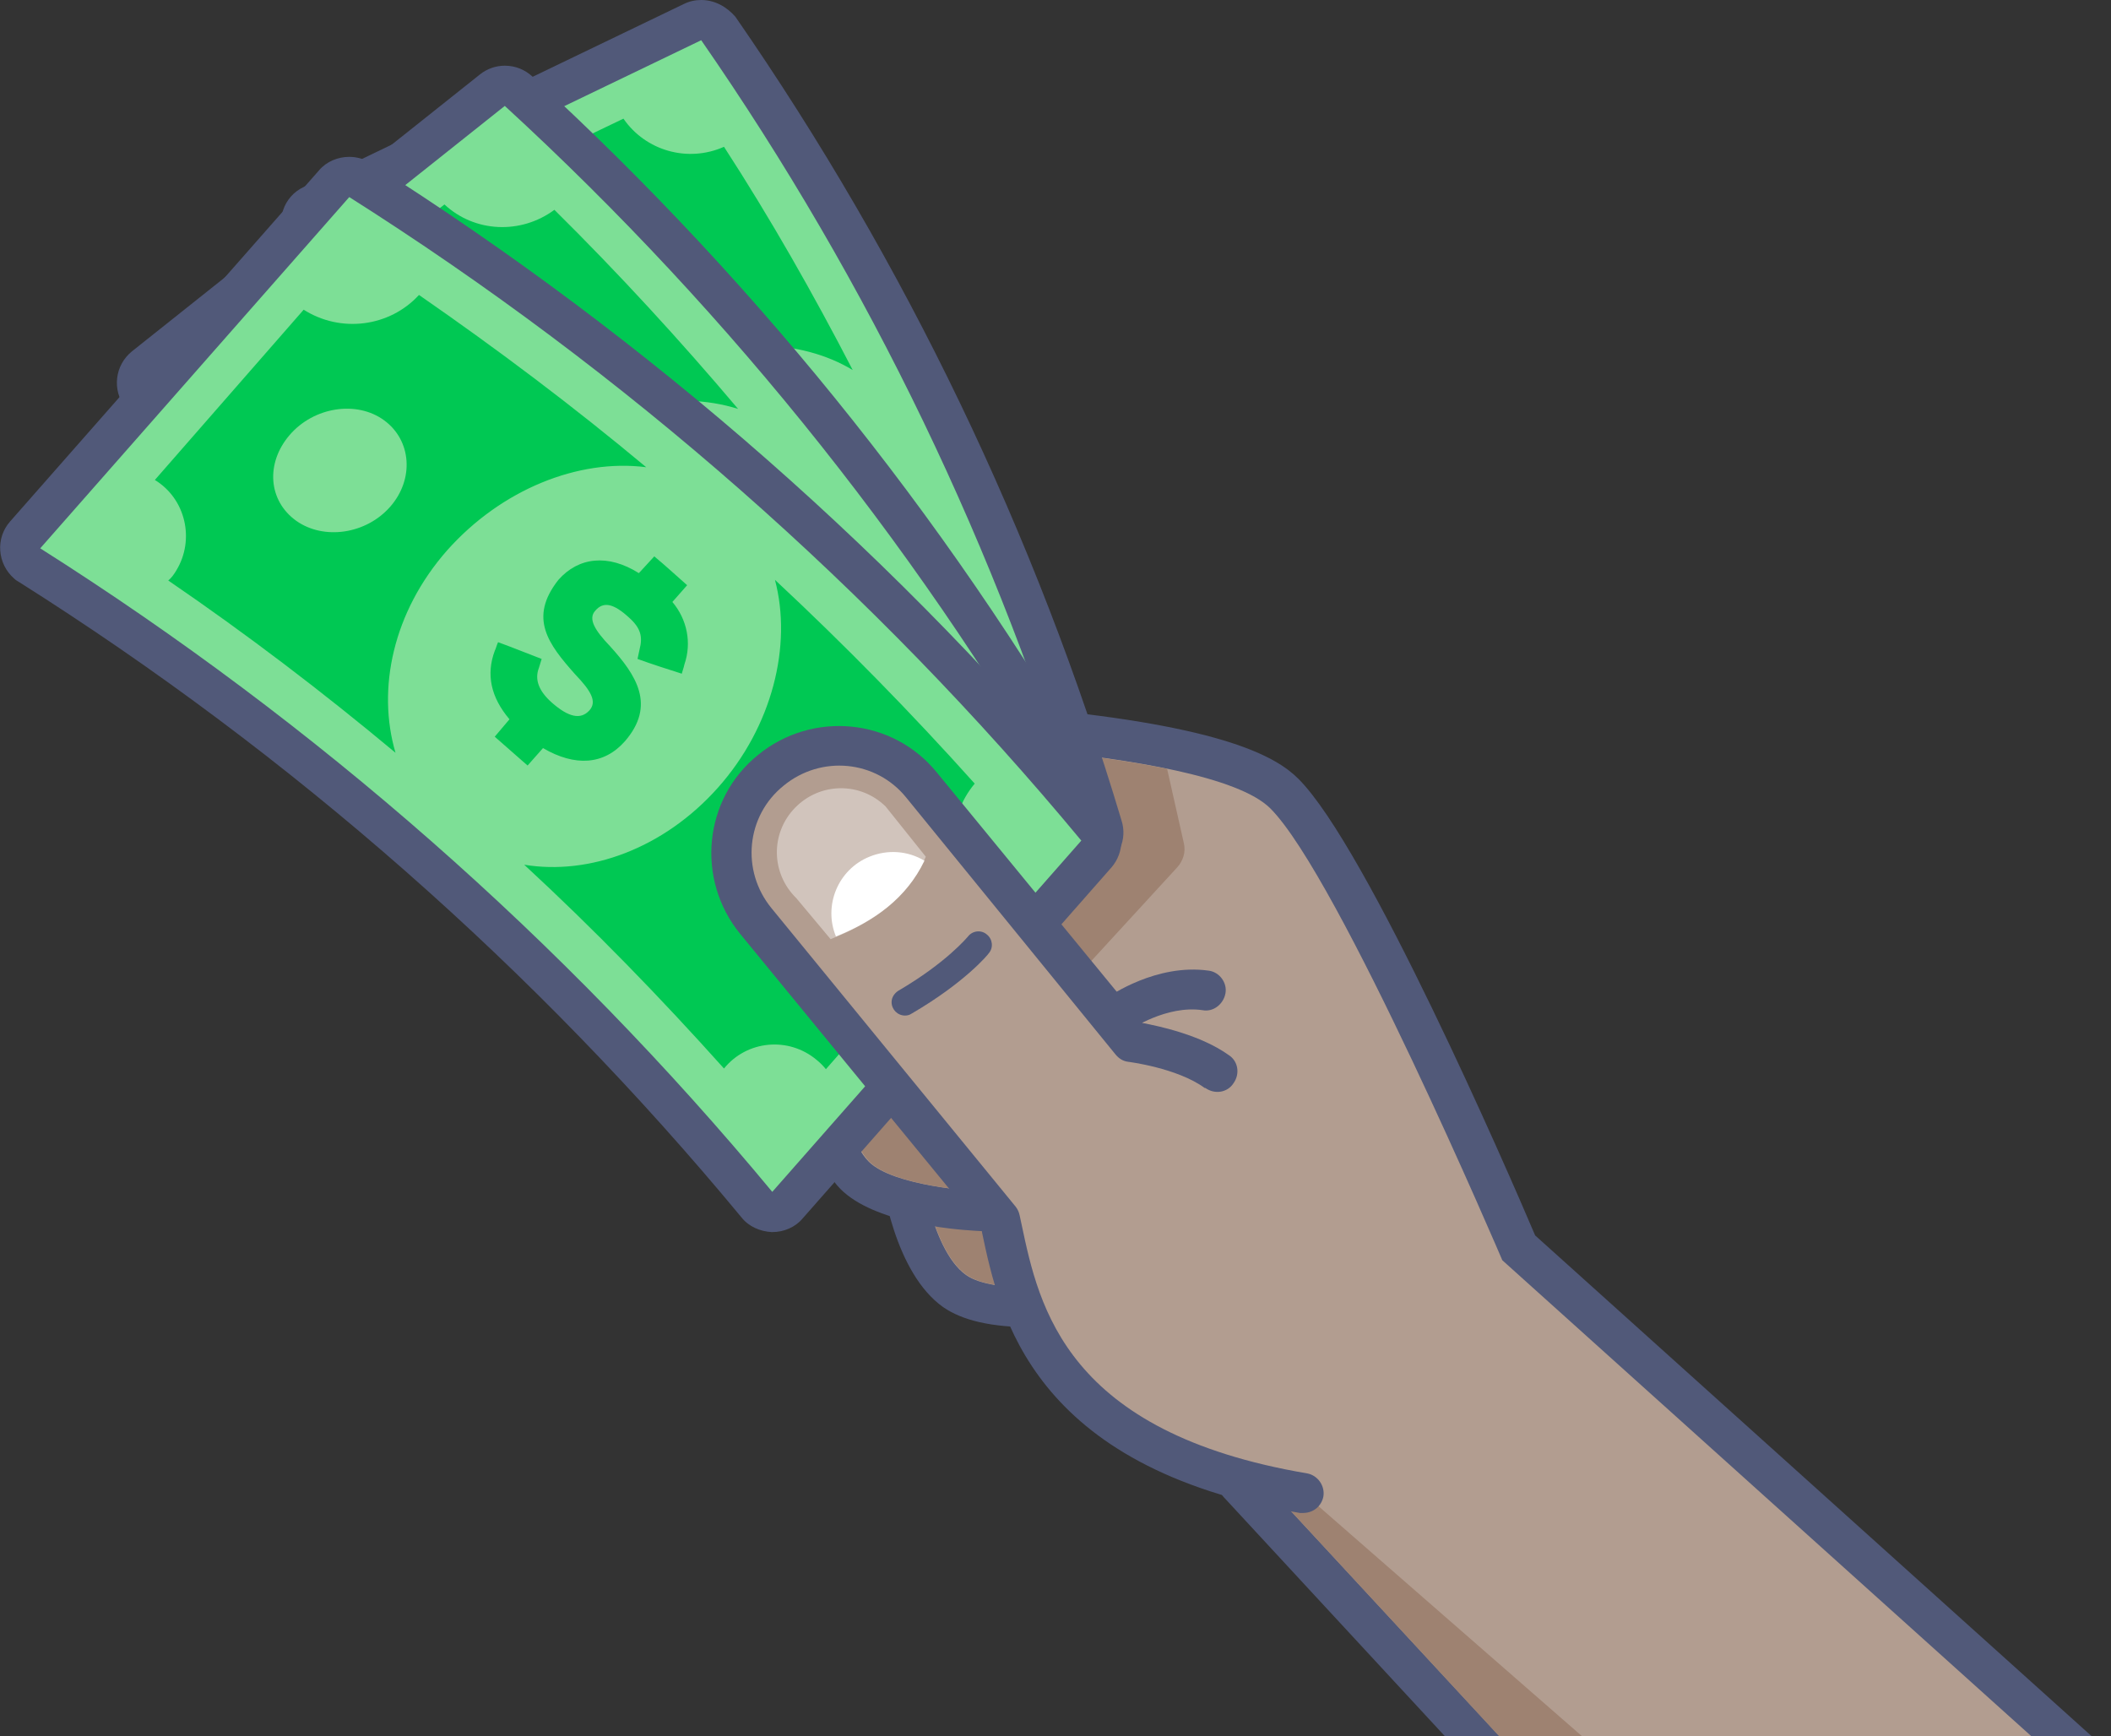 <svg xmlns="http://www.w3.org/2000/svg" xmlns:xlink="http://www.w3.org/1999/xlink" id="Layer_1" x="0px" y="0px" viewBox="0 0 314.9 259" style="enable-background:new 0 0 314.9 259;" xml:space="preserve"><rect x="0" y="0" width="314.9" height="259" fill="#333333" stroke="none"/><style type="text/css">	.st0{fill:#B29D90;}	.st1{fill:#515979;}	.st2{fill:#9E8271;}	.st3{fill:#7DDF96;}	.st4{fill:#00C853;}	.st5{opacity:0.4;}	.st6{fill:#FFFFFF;}	.st7{fill:#FDE4DD;}</style><g>	<g id="Layer_2_1_">		<g id="Layer_1-2">			<path class="st0" d="M267.1,309.1c-0.8,0-1.6-0.4-2.1-1l-80.2-86.7c-0.1-0.1-0.2-0.3-0.3-0.4l-32.7-50.2    c-0.1-0.1-0.1-0.2-0.2-0.3l-29.2-59c-0.7-1.5-0.1-3.3,1.4-4c0.4-0.2,0.9-0.3,1.3-0.3h0.1c0.1,0,14,0.3,28.9,1.7    c30.9,3,35.9,8,37.6,9.7c10.1,10.1,32.2,61.2,35,67.8l84.3,75.9c0.6,0.5,1,1.3,1,2.1c0,0.8-0.3,1.6-0.9,2.2l-41.7,41.7    c-0.6,0.6-1.3,0.9-2.1,0.9H267.1z"></path>			<path class="st1" d="M125.1,110.1c0,0,54.9,1,64.4,10.5c10.2,10.2,34.6,67.4,34.6,67.4l84.8,76.3l-41.7,41.7L187,219.4    l-32.7-50.2L125.1,110.1 M125.1,104.1c-3.3,0-6,2.7-6,6c0,0.9,0.2,1.8,0.6,2.7l29.2,59c0.1,0.2,0.2,0.4,0.4,0.6l32.7,50.2    c0.2,0.3,0.4,0.6,0.6,0.8l80.2,86.7c1.1,1.2,2.7,1.9,4.3,1.9h0.1c1.6,0,3.1-0.6,4.2-1.8l41.7-41.7c2.3-2.3,2.3-6.1,0-8.5    c-0.1-0.1-0.2-0.2-0.2-0.2l-83.9-75.5c-4.2-9.9-25.1-57.9-35.3-68.1c-3.2-3.2-10.8-7.8-39.4-10.5c-15-1.4-28.5-1.7-29.1-1.7    L125.1,104.1z"></path>			<path class="st2" d="M144.2,163.6l-19.1-53.5c0,0,29.5,0.6,49,4.6l2.5,11.1c0.3,1.3-0.1,2.6-1,3.6L144.2,163.6z"></path>			<path class="st0" d="M154.1,195.1c-5.5,0-9.3-0.8-11.6-2.4c-6.4-4.5-8.1-18.4-8.3-20l-0.1-1.1l10.4-14.9l26.5,18.5l-8,19.4    l-1.7,0.2C158.8,194.9,156.5,195,154.1,195.1L154.1,195.1z"></path>			<path class="st1" d="M145.1,160.8l22,15.4l-6.4,15.5c-2.2,0.2-4.4,0.4-6.7,0.4c-3.6,0-7.8-0.4-9.9-1.9    c-5.5-3.9-7.1-17.9-7.1-17.9L145.1,160.8 M143.6,152.4l-3.4,4.9l-8,11.5l-1.3,1.9l0.2,2.2c0.4,3.9,2.4,17,9.6,22.1    c2.9,2,7.2,3,13.4,3c2.5,0,4.9-0.1,7.4-0.4l3.5-0.4l1.3-3.2l6.4-15.5l1.9-4.4l-4-2.8l-22-15.4L143.6,152.4L143.6,152.4z"></path>			<path class="st2" d="M137.1,172.3c0,0,1.5,14,7.1,17.9c4.3,3,16.6,1.5,16.6,1.5l6.4-15.5l-22-15.4L137.1,172.3z"></path>			<path class="st0" d="M145.6,180.7c-2.2-0.1-13.7-1-18-5.3c-5.5-5.6-4.8-19.6-4.7-21.1l0.1-1.1l12.8-12.9l22.8,22.8l-11.3,17.6    L145.6,180.7z"></path>			<path class="st1" d="M135.8,144.6l19,19l-9.1,14.1c0,0-12.4-0.7-16.1-4.4c-4.8-4.8-3.8-18.8-3.8-18.8L135.8,144.6 M135.8,136.1    l-4.2,4.2l-9.9,9.9l-1.6,1.6l-0.2,2.2c-0.3,3.9-0.6,17.2,5.5,23.4c5,5,16.6,6,20,6.2l3.5,0.2l1.9-2.9l9-14.1l2.6-4.1l-3.4-3.5    l-19-19L135.8,136.1L135.8,136.1z"></path>			<path class="st2" d="M125.9,154.5c0,0-0.9,14,3.8,18.8c3.7,3.7,16.1,4.4,16.1,4.4l9.1-14.1l-19-19L125.9,154.5z"></path>			<polygon class="st2" points="277.8,295.5 194.4,222.7 187,219.4 267.2,306.1    "></polygon>			<path class="st3" d="M104.8,154.6c-0.4,0-0.8-0.1-1.2-0.3c-0.8-0.4-1.4-1-1.7-1.9C89.4,110.5,70.3,70.9,45.4,35    c-0.9-1.4-0.6-3.2,0.8-4.2c0.1-0.1,0.3-0.2,0.4-0.2l56.8-27.3c1.3-0.6,2.9-0.2,3.8,1c25.2,36.4,44.6,76.6,57.3,119.1    c0.4,1.4-0.2,2.9-1.6,3.6l-56.8,27.3C105.7,154.5,105.2,154.6,104.8,154.6z"></path>			<path class="st1" d="M104.6,6c25.1,36.2,44.3,76.1,56.9,118.2l-56.8,27.3C92.1,109.4,72.9,69.5,47.9,33.3L104.6,6 M104.6,0    c-0.9,0-1.8,0.2-2.6,0.6L45.3,27.9c-3,1.4-4.2,5-2.8,8c0.1,0.3,0.3,0.6,0.5,0.8c24.7,35.7,43.6,75,56.1,116.5    c0.8,2.5,3.1,4.3,5.8,4.3c0.9,0,1.8-0.2,2.6-0.6l26.7-12.9l30-14.5c2.7-1.3,4-4.3,3.1-7.1c-12.8-42.8-32.2-83.2-57.6-119.9    C108.4,1,106.6,0,104.6,0z"></path>			<path class="st4" d="M98.2,55c10-4.8,21.2-4.5,29,0.2c-5.9-11.4-12.2-22.5-19.2-33.3c-5.4,2.4-11.7,0.6-15-4.2L65.7,30.8    c2.8,4,1.9,9.5-2.1,12.3c-0.5,0.3-1,0.6-1.5,0.9C69,54.8,75.3,66,81.2,77.3C82.1,68.5,88.2,59.8,98.2,55z M81.1,43.3    c-2.4-3.9-0.8-8.8,3.7-11s10.1-0.8,12.5,3.2s0.7,8.9-3.8,11S83.4,47.2,81.1,43.3z"></path>			<path class="st4" d="M151.3,111.6c-4.2-12.1-8.9-24-14.1-35.7c-1.3,9.1-8,18-18,22.8s-20.5,4.2-28.1-0.7    c5.2,11.7,9.9,23.6,14.1,35.7c4.3-2.3,9.7-0.6,11.9,3.7c0.3,0.5,0.5,1.1,0.7,1.7l27.4-13.1C143.5,120.4,146.1,114.3,151.3,111.6z     M117.7,119.4c-1.6-4.3,0.7-9.5,5.2-11.7s9.4-0.4,11,3.9s-0.9,9.6-5.3,11.8S119.2,123.7,117.7,119.4z"></path>			<path class="st4" d="M107.4,82.3c1.4-0.7,1.2-2.3,0.2-5.2c-1.8-5.1-2.8-9.5,2.9-12.6c3.7-1.8,7.5-0.7,10.4,3.4l2.7-1.3    c0.9,1.8,1.7,3.5,2.6,5.3l-2.7,1.3c0.9,2.9,0.2,6.1-1.8,8.4c-0.1,0.1-0.1,0.2-0.2,0.3c-0.2,0.2-0.4,0.5-0.6,0.7    c-1.6-1.4-3.2-2.8-4.8-4.1l0.8-1c1.1-1.3,1.3-3.2,0.3-4.6c-1.2-2.5-2.3-3.3-3.8-2.6c-1.3,0.6-1.1,2.4,0,5.2    c1.8,4.9,2.6,9.8-3.2,12.6c-3.8,1.8-7.5,0.6-10.4-3.5L96.9,86c-0.8-1.8-1.7-3.6-2.6-5.3l2.8-1.3c-1.2-3.7-0.6-6.8,1.8-9.3    l0.9-0.9c1.5,1.4,3,2.9,4.6,4.4l-0.8,0.9c-1.2,1.3-1.2,2.9-0.3,5C104.5,82,105.8,83,107.4,82.3z"></path>			<path class="st3" d="M109.3,168.2c-0.2,0-0.4,0-0.6-0.1c-0.8-0.2-1.6-0.7-2-1.5C84.1,126.6,55.3,90.4,21.4,59.3    c-1.2-1.1-1.3-3-0.2-4.2c0.1-0.1,0.2-0.2,0.3-0.3l51.9-41.2c1.2-0.9,2.8-0.9,3.9,0.1c34.4,31.5,63.6,68.3,86.5,108.9    c0.7,1.3,0.4,2.9-0.7,3.8l-51.9,41.2C110.7,168,110,168.2,109.3,168.2z"></path>			<path class="st1" d="M75.3,15.8c34.1,31.3,63.1,67.8,85.9,108.2l-51.9,41.2C86.5,124.9,57.6,88.4,23.4,57.1L75.3,15.8 M75.3,9.8    c-1.4,0-2.7,0.5-3.7,1.3L19.7,52.4c-2.6,2.1-3,5.8-1,8.4c0.2,0.2,0.4,0.5,0.6,0.7c33.7,30.9,62.3,66.9,84.7,106.7    c0.9,1.5,2.3,2.6,4.1,2.9c0.4,0.1,0.8,0.1,1.2,0.1c1.4,0,2.7-0.5,3.7-1.3l24.3-19.3l27.6-21.9c2.3-1.8,3-5.1,1.5-7.7    C143.4,80.1,114,43.1,79.4,11.4C78.3,10.4,76.9,9.8,75.3,9.8z"></path>			<path class="st4" d="M80.2,67.6c9.1-7.2,20.7-9.5,29.9-6.6c-8.7-10.3-17.8-20.2-27.4-29.7c-5,3.7-11.9,3.4-16.4-0.8L41.2,50.4    c3.8,3.4,4.2,9.3,0.7,13.1c-0.4,0.5-0.9,0.9-1.4,1.3c9.6,9.5,18.7,19.4,27.4,29.7C66.8,85.2,71,74.9,80.2,67.6z M59.8,59.6    c-3.4-3.5-2.8-8.8,1.2-12.1s10.2-3.1,13.6,0.3s2.7,9-1.3,12.2S63.2,63.1,59.8,59.6z"></path>			<path class="st4" d="M147.8,113.4c-7.1-11.5-14.7-22.6-22.8-33.4c0.8,9.6-4.1,20.4-13.2,27.6s-20.1,9-29,5.9    c8.1,10.8,15.7,21.9,22.8,33.4c3.9-3.3,9.8-2.9,13.1,1.1c0.4,0.5,0.8,1,1.1,1.6l25-19.9C141.8,124.2,143.1,117.4,147.8,113.4z     M115.1,129.2c-2.6-4.1-1.5-9.9,2.6-13.2s9.6-2.6,12.2,1.4s1.3,10-2.7,13.3S117.7,133.3,115.1,129.2z"></path>			<path class="st4" d="M95.9,93.5c1.3-1,0.7-2.7-1-5.4c-3-4.9-5.1-9.1,0-13.6c3.4-2.7,7.6-2.4,11.4,1.1l2.5-2    c1.3,1.6,2.6,3.2,3.9,4.9l-2.5,2c1.6,2.8,1.7,6.2,0.1,9c0,0.1-0.1,0.2-0.2,0.3c-0.2,0.3-0.3,0.6-0.5,0.9c-1.9-1-3.9-2.1-5.8-3.1    c0.2-0.4,0.4-0.8,0.6-1.2c0.8-1.7,0.7-3-0.7-4.8c-1.8-2.3-3.1-2.9-4.5-1.8c-1.2,0.9-0.6,2.7,1.2,5.4c3,4.7,5,9.4-0.3,13.6    c-3.5,2.8-7.6,2.3-11.5-1.1L86,99.7c-1.3-1.6-2.6-3.3-3.9-4.9l2.5-2c-2.1-3.6-2.2-6.9-0.3-10l0.7-1.1c1.9,1.1,3.8,2.3,5.7,3.4    L90,86.3c-0.9,1.6-0.6,3.3,0.9,5.1C92.8,93.9,94.5,94.6,95.9,93.5z"></path>			<path class="st3" d="M115.2,180.8c-0.9,0-1.7-0.4-2.3-1.1C82,142.4,45.3,110.2,4.4,84.3c-1.4-0.9-1.8-2.7-0.9-4.1    c0.1-0.1,0.2-0.3,0.3-0.4l46.1-52.4c0.6-0.6,1.4-1,2.3-1c0.6,0,1.1,0.2,1.6,0.5c41.5,26.2,78.6,58.8,109.9,96.6    c0.9,1.1,0.9,2.8-0.1,3.9l-46.1,52.4C116.9,180.4,116,180.8,115.2,180.8L115.2,180.8z"></path>			<path class="st1" d="M52.1,29.4c41.2,26.1,78.1,58.5,109.2,96l-46.1,52.4c-31.1-37.5-68-69.9-109.2-96L52.1,29.4 M52.1,23.4    c-1.7,0-3.4,0.7-4.5,2L1.5,77.8c-2.2,2.5-1.9,6.3,0.6,8.5c0.2,0.2,0.5,0.4,0.7,0.5c40.7,25.7,77.1,57.7,107.8,94.8    c1.1,1.4,2.8,2.1,4.5,2.2h0.1c1.7,0,3.4-0.7,4.5-2l46.1-52.4c1.9-2.2,2-5.5,0.1-7.8C134.4,83.5,97,50.7,55.3,24.3    C54.3,23.7,53.2,23.4,52.1,23.4z"></path>			<path class="st4" d="M66.7,82.1c8.1-9.1,19.6-13.7,29.7-12.4c-10.9-9.1-22.2-17.6-33.9-25.7c-4.4,4.8-11.7,5.7-17.2,2.2    L23.1,71.6c4.6,2.8,6,8.9,3.2,13.5c-0.3,0.5-0.7,1.1-1.2,1.5c11.7,8,23,16.6,33.9,25.7C56.2,102.8,58.6,91.3,66.7,82.1z     M44.2,77.7c-4.2-3-4.6-8.6-1-12.8s10-5.2,14.1-2.2s4.5,8.8,0.9,12.9S48.3,80.6,44.2,77.7z"></path>			<path class="st4" d="M145.4,116.9c-9.5-10.6-19.4-20.7-29.8-30.4c2.6,9.8-0.4,21.9-8.5,31s-19.2,13.1-28.9,11.5    c10.4,9.6,20.3,19.8,29.8,30.4c3.4-4.2,9.6-4.8,13.8-1.3c0.5,0.4,1,0.9,1.4,1.4l22.2-25.3C141.2,129.2,141.2,121.9,145.4,116.9z     M114.4,139.4c-3.5-3.7-3.4-10,0.2-14.2s9.4-4.5,12.9-0.8c3.5,3.7,3.3,10.2-0.3,14.3S117.9,143.1,114.4,139.4L114.4,139.4z"></path>			<path class="st4" d="M87.9,106c1.2-1.3,0.3-2.9-2.1-5.4c-4-4.5-7-8.4-2.5-14.1c3-3.4,7.4-3.9,12-1l2.3-2.5    c1.7,1.4,3.3,2.9,4.9,4.3l-2.2,2.5c2.2,2.6,2.9,6.1,1.8,9.3c0,0.1-0.1,0.3-0.1,0.4c-0.1,0.3-0.2,0.7-0.3,1    c-2.2-0.7-4.4-1.4-6.6-2.2c0.1-0.5,0.2-0.9,0.3-1.4c0.5-1.9,0.2-3.2-1.6-4.8c-2.3-2.1-3.8-2.4-5-1c-1.1,1.2-0.1,2.9,2.2,5.3    c3.9,4.3,6.9,8.8,2.2,14.2c-3.1,3.5-7.4,3.8-12.2,1l-2.3,2.6c-1.6-1.4-3.3-2.9-4.9-4.3l2.2-2.6c-2.8-3.3-3.5-6.7-2.2-10.2    c0.2-0.4,0.3-0.9,0.5-1.3c2.2,0.8,4.4,1.7,6.5,2.5c-0.1,0.4-0.3,0.9-0.4,1.3c-0.7,1.8,0,3.5,1.9,5.2    C84.8,107,86.6,107.4,87.9,106z"></path>			<path class="st0" d="M194.4,222.7c-39.4-6.7-42.6-28.6-45.3-40.8l-36.4-44.5c-5.6-6.8-4.6-16.9,2.2-22.5s16.9-4.6,22.5,2.2    l31.3,38.1c0,0,8,1,12.8,4.5"></path>			<path class="st1" d="M194.4,225.7c-0.2,0-0.3,0-0.5,0c-40-6.8-44.8-29.5-47.4-41.8l-0.1-0.7l-36-43.9c-6.6-8.1-5.5-20.1,2.7-26.7    c0,0,0,0,0,0c8.1-6.6,20.1-5.5,26.7,2.7c0,0,0,0,0,0l30.6,37.3c2.6,0.5,8.7,1.8,12.9,4.8c1.4,0.9,1.7,2.8,0.7,4.2    c-0.9,1.4-2.8,1.7-4.2,0.7c0,0,0,0-0.1,0c-4.1-3-11.4-3.9-11.4-3.9c-0.8-0.1-1.4-0.5-1.9-1.1L135.2,119    c-4.5-5.6-12.7-6.4-18.3-1.8c-5.6,4.5-6.4,12.7-1.8,18.3l36.4,44.5c0.3,0.4,0.5,0.8,0.6,1.3l0.3,1.4c2.6,12.3,6.6,31,42.6,37.1    c1.6,0.3,2.7,1.9,2.4,3.5C197.1,224.7,195.9,225.7,194.4,225.7L194.4,225.7z"></path>			<g class="st5">				<path class="st6" d="M138.1,127.8l-6-7.5c-3.8-3.7-9.8-3.6-13.5,0.2s-3.6,9.8,0.2,13.5l0,0l5.1,6.1     C130.2,137.6,135.5,134,138.1,127.8z"></path>			</g>			<g>				<path class="st6" d="M124.7,139.7c-1.9-4.6,0.3-10,5-11.9c2.7-1.1,5.7-0.9,8.2,0.6C135.2,134,130.4,137.4,124.7,139.7z"></path>			</g>			<path class="st7" d="M179.9,147.8c-6.7-1-13,3.4-13,3.4"></path>			<path class="st1" d="M166.9,154.2c-1.7,0-3-1.3-3-3c0-1,0.5-1.9,1.3-2.4c0.3-0.2,7.3-5.1,15.1-4c1.6,0.2,2.8,1.8,2.5,3.4    s-1.8,2.8-3.4,2.5c-5.4-0.8-10.8,2.9-10.8,2.9C168.1,154,167.5,154.2,166.9,154.2z"></path>			<path class="st7" d="M145.9,141c0,0-3.3,4.1-10.9,8.5"></path>			<path class="st1" d="M135,151.5c-1.1,0-2-0.9-2-2c0-0.7,0.4-1.3,1-1.7c7.2-4.2,10.3-8,10.4-8.1c0.7-0.9,2-1,2.8-0.3c0,0,0,0,0,0    c0.9,0.7,1,2,0.3,2.8c-0.1,0.2-3.6,4.4-11.5,9C135.7,151.4,135.4,151.5,135,151.5z"></path>		</g>	</g></g></svg>